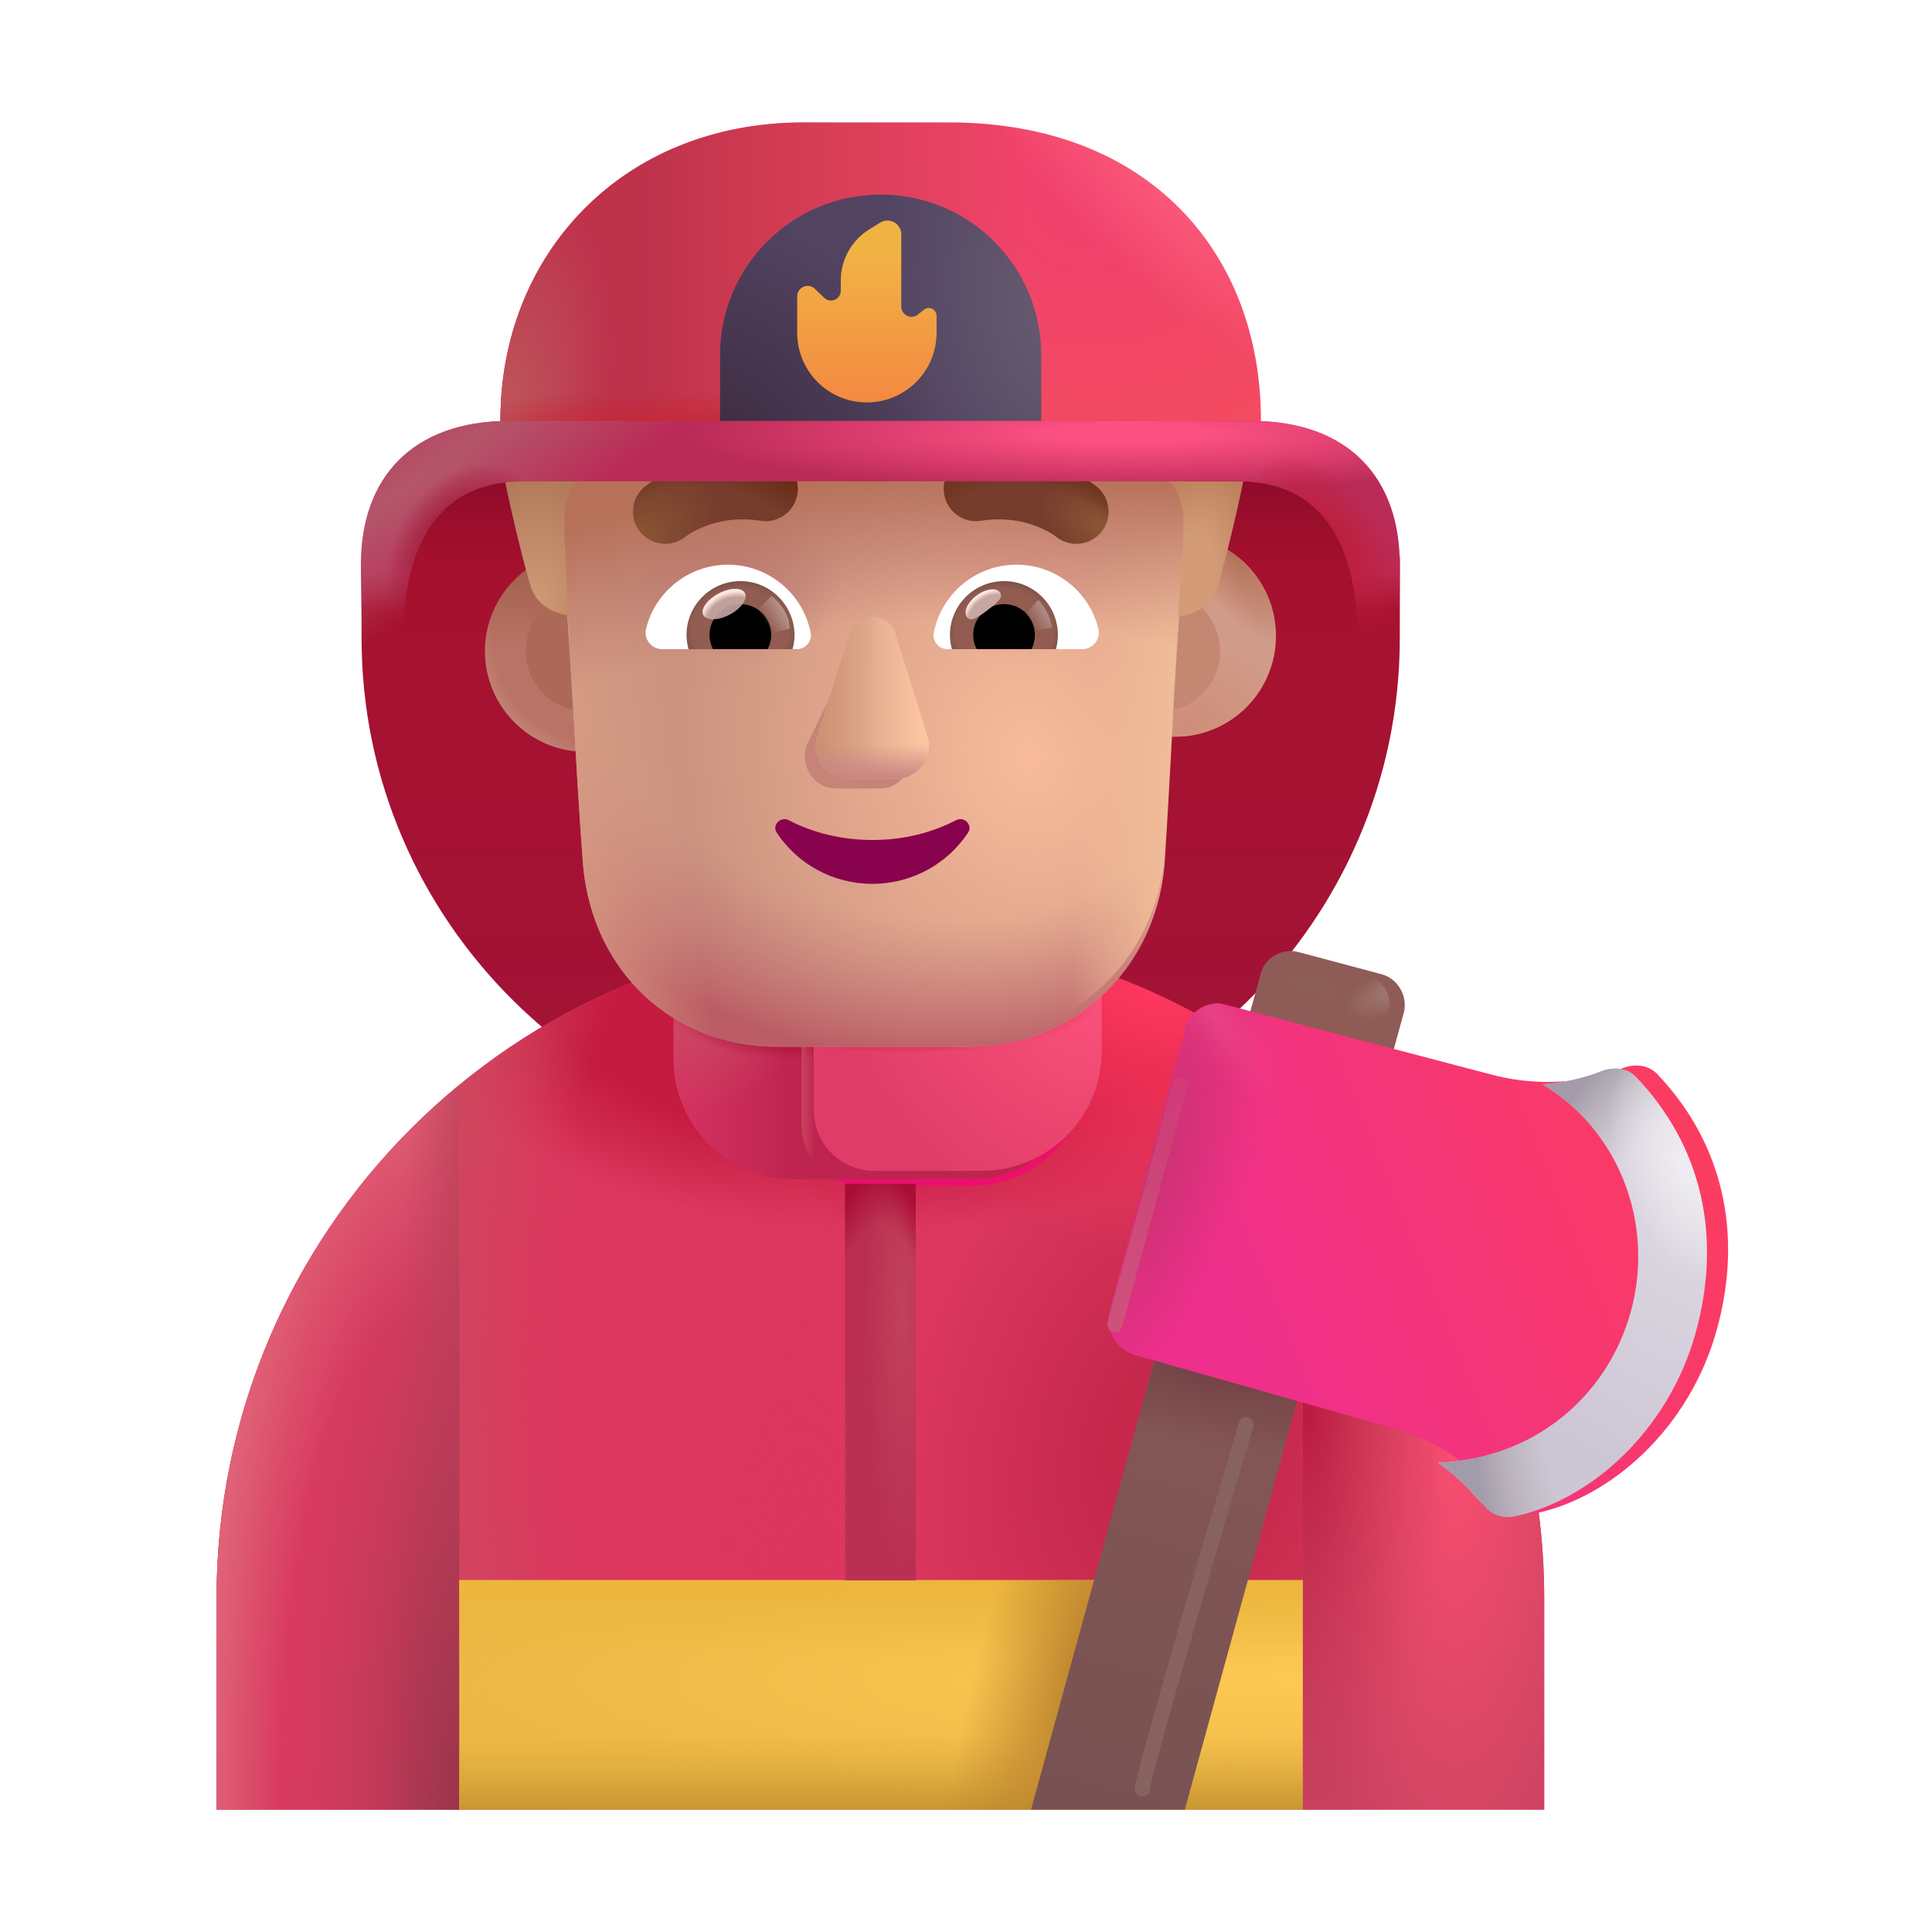 <svg width="32" height="32" viewBox="0 0 32 32" fill="none" xmlns="http://www.w3.org/2000/svg">
<g filter="url(#filter0_i_4002_2615)">
<path d="M22.174 7.972H7.152C6.757 8.292 6.373 9.309 5.989 9.629V10.972C5.989 15.662 9.843 19.472 14.587 19.472C19.331 19.472 23.185 15.662 23.185 10.972V9.629C22.831 9.209 22.497 8.422 22.174 7.972Z" fill="url(#paint0_linear_4002_2615)"/>
<path d="M22.174 7.972H7.152C6.757 8.292 6.373 9.309 5.989 9.629V10.972C5.989 15.662 9.843 19.472 14.587 19.472C19.331 19.472 23.185 15.662 23.185 10.972V9.629C22.831 9.209 22.497 8.422 22.174 7.972Z" fill="url(#paint1_linear_4002_2615)"/>
</g>
<path d="M14.587 15.472C8.517 15.472 3.587 20.392 3.587 26.472V29.972H25.577V26.472C25.577 20.392 20.657 15.472 14.587 15.472Z" fill="#DC375E"/>
<path d="M14.587 15.472C8.517 15.472 3.587 20.392 3.587 26.472V29.972H25.577V26.472C25.577 20.392 20.657 15.472 14.587 15.472Z" fill="url(#paint2_radial_4002_2615)"/>
<path d="M14.587 15.472C8.517 15.472 3.587 20.392 3.587 26.472V29.972H25.577V26.472C25.577 20.392 20.657 15.472 14.587 15.472Z" fill="url(#paint3_radial_4002_2615)"/>
<path d="M14.587 15.472C8.517 15.472 3.587 20.392 3.587 26.472V29.972H25.577V26.472C25.577 20.392 20.657 15.472 14.587 15.472Z" fill="url(#paint4_radial_4002_2615)"/>
<path d="M14.587 15.472C8.517 15.472 3.587 20.392 3.587 26.472V29.972H25.577V26.472C25.577 20.392 20.657 15.472 14.587 15.472Z" fill="url(#paint5_radial_4002_2615)"/>
<path d="M14.587 15.472C8.517 15.472 3.587 20.392 3.587 26.472V29.972H25.577V26.472C25.577 20.392 20.657 15.472 14.587 15.472Z" fill="url(#paint6_radial_4002_2615)"/>
<path d="M14.587 15.472C8.517 15.472 3.587 20.392 3.587 26.472V29.972H25.577V26.472C25.577 20.392 20.657 15.472 14.587 15.472Z" fill="url(#paint7_radial_4002_2615)"/>
<path d="M7.607 29.972V17.971C5.153 19.987 3.587 23.046 3.587 26.472V29.972H7.607Z" fill="url(#paint8_radial_4002_2615)"/>
<path d="M7.607 29.972V17.971C5.153 19.987 3.587 23.046 3.587 26.472V29.972H7.607Z" fill="url(#paint9_linear_4002_2615)"/>
<path d="M7.607 29.972V17.971C5.153 19.987 3.587 23.046 3.587 26.472V29.972H7.607Z" fill="url(#paint10_radial_4002_2615)"/>
<path d="M21.577 17.982V29.973H25.577V26.473C25.577 23.052 24.02 19.999 21.577 17.982Z" fill="url(#paint11_radial_4002_2615)"/>
<path d="M21.577 17.982V29.973H25.577V26.473C25.577 23.052 24.02 19.999 21.577 17.982Z" fill="url(#paint12_radial_4002_2615)"/>
<path d="M13.277 15.972V18.632C13.277 19.192 13.727 19.642 14.287 19.642H16.067C17.157 19.642 18.047 18.752 18.047 17.662V15.972H13.277Z" fill="url(#paint13_linear_4002_2615)"/>
<g filter="url(#filter1_i_4002_2615)">
<path fill-rule="evenodd" clip-rule="evenodd" d="M11.157 16.066V17.652C11.157 18.742 12.047 19.632 13.137 19.632H16.057C17.147 19.632 18.037 18.752 18.037 17.652V16.072C17.355 16.624 16.487 16.951 15.549 16.951H13.653C12.711 16.951 11.84 16.622 11.157 16.066Z" fill="url(#paint14_linear_4002_2615)"/>
<path fill-rule="evenodd" clip-rule="evenodd" d="M11.157 16.066V17.652C11.157 18.742 12.047 19.632 13.137 19.632H16.057C17.147 19.632 18.037 18.752 18.037 17.652V16.072C17.355 16.624 16.487 16.951 15.549 16.951H13.653C12.711 16.951 11.84 16.622 11.157 16.066Z" fill="url(#paint15_radial_4002_2615)"/>
<path fill-rule="evenodd" clip-rule="evenodd" d="M11.157 16.066V17.652C11.157 18.742 12.047 19.632 13.137 19.632H16.057C17.147 19.632 18.037 18.752 18.037 17.652V16.072C17.355 16.624 16.487 16.951 15.549 16.951H13.653C12.711 16.951 11.84 16.622 11.157 16.066Z" fill="url(#paint16_radial_4002_2615)"/>
<path fill-rule="evenodd" clip-rule="evenodd" d="M11.157 16.066V17.652C11.157 18.742 12.047 19.632 13.137 19.632H16.057C17.147 19.632 18.037 18.752 18.037 17.652V16.072C17.355 16.624 16.487 16.951 15.549 16.951H13.653C12.711 16.951 11.84 16.622 11.157 16.066Z" fill="url(#paint17_radial_4002_2615)"/>
</g>
<path d="M13.277 16.934V18.633C13.277 19.193 13.727 19.643 14.287 19.643H16.067C17.157 19.643 18.047 18.753 18.047 17.663V16.065C17.364 16.622 16.491 16.952 15.549 16.952H13.652C13.526 16.952 13.401 16.946 13.277 16.934Z" fill="url(#paint18_linear_4002_2615)"/>
<path d="M13.277 16.934V18.633C13.277 19.193 13.727 19.643 14.287 19.643H16.067C17.157 19.643 18.047 18.753 18.047 17.663V16.065C17.364 16.622 16.491 16.952 15.549 16.952H13.652C13.526 16.952 13.401 16.946 13.277 16.934Z" fill="url(#paint19_radial_4002_2615)"/>
<g filter="url(#filter2_i_4002_2615)">
<path d="M13.277 16.934V18.633C13.277 19.193 13.727 19.643 14.287 19.643H16.067C17.157 19.643 18.047 18.753 18.047 17.663V16.065C17.364 16.622 16.491 16.952 15.549 16.952H13.652C13.526 16.952 13.401 16.946 13.277 16.934Z" fill="url(#paint20_radial_4002_2615)"/>
<path d="M13.277 16.934V18.633C13.277 19.193 13.727 19.643 14.287 19.643H16.067C17.157 19.643 18.047 18.753 18.047 17.663V16.065C17.364 16.622 16.491 16.952 15.549 16.952H13.652C13.526 16.952 13.401 16.946 13.277 16.934Z" fill="url(#paint21_radial_4002_2615)"/>
</g>
<circle cx="9.702" cy="10.783" r="1.669" fill="url(#paint22_radial_4002_2615)"/>
<circle cx="9.702" cy="10.783" r="1.669" fill="url(#paint23_radial_4002_2615)"/>
<g filter="url(#filter3_f_4002_2615)">
<circle cx="9.702" cy="10.784" r="0.995" fill="#AC6958"/>
</g>
<g filter="url(#filter4_i_4002_2615)">
<circle cx="19.215" cy="10.783" r="1.669" fill="#D19B89"/>
<circle cx="19.215" cy="10.783" r="1.669" fill="url(#paint24_radial_4002_2615)"/>
<circle cx="19.215" cy="10.783" r="1.669" fill="url(#paint25_radial_4002_2615)"/>
</g>
<g filter="url(#filter5_f_4002_2615)">
<circle cx="19.214" cy="10.784" r="0.995" fill="#C48771"/>
</g>
<g filter="url(#filter6_i_4002_2615)">
<path d="M9.292 8.732C9.292 8.33 9.394 7.789 9.658 7.526C9.926 7.313 10.15 7.293 10.15 6.973V6.119C10.15 5.853 10.311 5.639 10.579 5.586C11.223 5.426 12.563 5.159 14.494 5.159C16.425 5.159 17.766 5.426 18.41 5.586C18.624 5.639 18.839 5.853 18.839 6.119V6.973C18.839 7.293 19.074 7.419 19.288 7.633C19.79 7.984 19.685 8.371 19.643 8.786C19.463 10.577 19.409 12.387 19.288 14.184C19.128 15.953 17.737 17.186 16.078 17.186H12.868C11.156 17.186 9.818 15.953 9.658 14.184C9.518 12.359 9.457 10.544 9.292 8.732Z" fill="url(#paint26_radial_4002_2615)"/>
<path d="M9.292 8.732C9.292 8.33 9.394 7.789 9.658 7.526C9.926 7.313 10.15 7.293 10.15 6.973V6.119C10.15 5.853 10.311 5.639 10.579 5.586C11.223 5.426 12.563 5.159 14.494 5.159C16.425 5.159 17.766 5.426 18.41 5.586C18.624 5.639 18.839 5.853 18.839 6.119V6.973C18.839 7.293 19.074 7.419 19.288 7.633C19.79 7.984 19.685 8.371 19.643 8.786C19.463 10.577 19.409 12.387 19.288 14.184C19.128 15.953 17.737 17.186 16.078 17.186H12.868C11.156 17.186 9.818 15.953 9.658 14.184C9.518 12.359 9.457 10.544 9.292 8.732Z" fill="url(#paint27_radial_4002_2615)"/>
<path d="M9.292 8.732C9.292 8.33 9.394 7.789 9.658 7.526C9.926 7.313 10.15 7.293 10.15 6.973V6.119C10.15 5.853 10.311 5.639 10.579 5.586C11.223 5.426 12.563 5.159 14.494 5.159C16.425 5.159 17.766 5.426 18.41 5.586C18.624 5.639 18.839 5.853 18.839 6.119V6.973C18.839 7.293 19.074 7.419 19.288 7.633C19.79 7.984 19.685 8.371 19.643 8.786C19.463 10.577 19.409 12.387 19.288 14.184C19.128 15.953 17.737 17.186 16.078 17.186H12.868C11.156 17.186 9.818 15.953 9.658 14.184C9.518 12.359 9.457 10.544 9.292 8.732Z" fill="url(#paint28_linear_4002_2615)"/>
<path d="M9.292 8.732C9.292 8.33 9.394 7.789 9.658 7.526C9.926 7.313 10.15 7.293 10.15 6.973V6.119C10.15 5.853 10.311 5.639 10.579 5.586C11.223 5.426 12.563 5.159 14.494 5.159C16.425 5.159 17.766 5.426 18.41 5.586C18.624 5.639 18.839 5.853 18.839 6.119V6.973C18.839 7.293 19.074 7.419 19.288 7.633C19.79 7.984 19.685 8.371 19.643 8.786C19.463 10.577 19.409 12.387 19.288 14.184C19.128 15.953 17.737 17.186 16.078 17.186H12.868C11.156 17.186 9.818 15.953 9.658 14.184C9.518 12.359 9.457 10.544 9.292 8.732Z" fill="url(#paint29_radial_4002_2615)"/>
<path d="M9.292 8.732C9.292 8.33 9.394 7.789 9.658 7.526C9.926 7.313 10.15 7.293 10.15 6.973V6.119C10.15 5.853 10.311 5.639 10.579 5.586C11.223 5.426 12.563 5.159 14.494 5.159C16.425 5.159 17.766 5.426 18.41 5.586C18.624 5.639 18.839 5.853 18.839 6.119V6.973C18.839 7.293 19.074 7.419 19.288 7.633C19.79 7.984 19.685 8.371 19.643 8.786C19.463 10.577 19.409 12.387 19.288 14.184C19.128 15.953 17.737 17.186 16.078 17.186H12.868C11.156 17.186 9.818 15.953 9.658 14.184C9.518 12.359 9.457 10.544 9.292 8.732Z" fill="url(#paint30_radial_4002_2615)"/>
</g>
<path d="M9.292 8.732C9.292 8.33 9.394 7.789 9.658 7.526C9.926 7.313 10.15 7.293 10.15 6.973V6.119C10.15 5.853 10.311 5.639 10.579 5.586C11.223 5.426 12.563 5.159 14.494 5.159C16.425 5.159 17.766 5.426 18.41 5.586C18.624 5.639 18.839 5.853 18.839 6.119V6.973C18.839 7.293 19.074 7.419 19.288 7.633C19.79 7.984 19.685 8.371 19.643 8.786C19.463 10.577 19.409 12.387 19.288 14.184C19.128 15.953 17.737 17.186 16.078 17.186H12.868C11.156 17.186 9.818 15.953 9.658 14.184C9.518 12.359 9.457 10.544 9.292 8.732Z" fill="url(#paint31_linear_4002_2615)"/>
<path d="M9.292 8.732C9.292 8.33 9.394 7.789 9.658 7.526C9.926 7.313 10.15 7.293 10.15 6.973V6.119C10.15 5.853 10.311 5.639 10.579 5.586C11.223 5.426 12.563 5.159 14.494 5.159C16.425 5.159 17.766 5.426 18.41 5.586C18.624 5.639 18.839 5.853 18.839 6.119V6.973C18.839 7.293 19.074 7.419 19.288 7.633C19.79 7.984 19.685 8.371 19.643 8.786C19.463 10.577 19.409 12.387 19.288 14.184C19.128 15.953 17.737 17.186 16.078 17.186H12.868C11.156 17.186 9.818 15.953 9.658 14.184C9.518 12.359 9.457 10.544 9.292 8.732Z" fill="url(#paint32_radial_4002_2615)"/>
<g filter="url(#filter7_f_4002_2615)">
<path d="M14.174 10.662L13.354 12.361C13.252 12.71 13.496 13.06 13.842 13.06H14.579C14.925 13.06 15.169 12.705 15.067 12.361L14.569 10.662C14.462 10.285 14.286 10.285 14.174 10.662Z" fill="#C68378"/>
</g>
<g filter="url(#filter8_f_4002_2615)">
<path d="M14.067 10.498L13.536 12.198C13.427 12.547 13.688 12.897 14.056 12.897H14.842C15.211 12.897 15.471 12.542 15.363 12.198L14.832 10.498C14.718 10.122 14.186 10.122 14.067 10.498Z" fill="#E4AC8F"/>
<path d="M14.067 10.498L13.536 12.198C13.427 12.547 13.688 12.897 14.056 12.897H14.842C15.211 12.897 15.471 12.542 15.363 12.198L14.832 10.498C14.718 10.122 14.186 10.122 14.067 10.498Z" fill="url(#paint33_linear_4002_2615)"/>
<path d="M14.067 10.498L13.536 12.198C13.427 12.547 13.688 12.897 14.056 12.897H14.842C15.211 12.897 15.471 12.542 15.363 12.198L14.832 10.498C14.718 10.122 14.186 10.122 14.067 10.498Z" fill="url(#paint34_linear_4002_2615)"/>
<path d="M14.067 10.498L13.536 12.198C13.427 12.547 13.688 12.897 14.056 12.897H14.842C15.211 12.897 15.471 12.542 15.363 12.198L14.832 10.498C14.718 10.122 14.186 10.122 14.067 10.498Z" fill="url(#paint35_linear_4002_2615)"/>
</g>
<g filter="url(#filter9_f_4002_2615)">
<path d="M14.449 13.913C13.942 13.913 13.465 13.794 13.064 13.585C12.927 13.515 12.78 13.669 12.867 13.794C13.201 14.301 13.785 14.639 14.449 14.639C15.114 14.639 15.697 14.301 16.032 13.794C16.119 13.665 15.971 13.515 15.834 13.585C15.434 13.794 14.962 13.913 14.449 13.913Z" stroke="url(#paint36_linear_4002_2615)" stroke-width="0.2"/>
</g>
<path d="M14.449 13.913C13.942 13.913 13.465 13.794 13.064 13.585C12.927 13.515 12.78 13.669 12.867 13.794C13.201 14.301 13.785 14.639 14.449 14.639C15.114 14.639 15.697 14.301 16.032 13.794C16.119 13.665 15.971 13.515 15.834 13.585C15.434 13.794 14.962 13.913 14.449 13.913Z" fill="#88024E"/>
<path d="M18.169 8.064L18.168 8.063L18.166 8.061L18.161 8.058L18.149 8.048C18.14 8.041 18.128 8.032 18.113 8.021C18.084 7.999 18.044 7.972 17.994 7.941C17.895 7.878 17.753 7.8 17.575 7.73C17.216 7.588 16.703 7.474 16.082 7.572C15.791 7.618 15.592 7.891 15.638 8.182C15.684 8.473 15.957 8.672 16.248 8.626C16.646 8.563 16.965 8.636 17.182 8.722C17.292 8.766 17.375 8.812 17.428 8.845C17.454 8.861 17.473 8.874 17.483 8.882C17.487 8.885 17.489 8.887 17.49 8.888C17.717 9.072 18.05 9.041 18.238 8.816C18.426 8.589 18.395 8.252 18.169 8.064Z" fill="url(#paint37_radial_4002_2615)"/>
<path d="M18.169 8.064L18.168 8.063L18.166 8.061L18.161 8.058L18.149 8.048C18.14 8.041 18.128 8.032 18.113 8.021C18.084 7.999 18.044 7.972 17.994 7.941C17.895 7.878 17.753 7.8 17.575 7.73C17.216 7.588 16.703 7.474 16.082 7.572C15.791 7.618 15.592 7.891 15.638 8.182C15.684 8.473 15.957 8.672 16.248 8.626C16.646 8.563 16.965 8.636 17.182 8.722C17.292 8.766 17.375 8.812 17.428 8.845C17.454 8.861 17.473 8.874 17.483 8.882C17.487 8.885 17.489 8.887 17.49 8.888C17.717 9.072 18.05 9.041 18.238 8.816C18.426 8.589 18.395 8.252 18.169 8.064Z" fill="url(#paint38_radial_4002_2615)"/>
<path d="M10.676 8.064L10.677 8.063L10.678 8.063L10.68 8.061L10.684 8.058L10.696 8.048C10.705 8.041 10.717 8.032 10.732 8.021C10.761 7.999 10.801 7.972 10.851 7.941C10.95 7.878 11.092 7.8 11.271 7.73C11.63 7.588 12.142 7.474 12.763 7.572C13.054 7.618 13.253 7.891 13.207 8.182C13.161 8.473 12.888 8.672 12.597 8.626C12.199 8.563 11.88 8.636 11.663 8.722C11.554 8.766 11.47 8.812 11.418 8.845C11.391 8.861 11.373 8.874 11.363 8.882C11.359 8.885 11.356 8.887 11.355 8.888C11.129 9.072 10.795 9.041 10.608 8.816C10.419 8.589 10.45 8.253 10.676 8.064Z" fill="url(#paint39_radial_4002_2615)"/>
<path d="M10.676 8.064L10.677 8.063L10.678 8.063L10.68 8.061L10.684 8.058L10.696 8.048C10.705 8.041 10.717 8.032 10.732 8.021C10.761 7.999 10.801 7.972 10.851 7.941C10.95 7.878 11.092 7.8 11.271 7.73C11.63 7.588 12.142 7.474 12.763 7.572C13.054 7.618 13.253 7.891 13.207 8.182C13.161 8.473 12.888 8.672 12.597 8.626C12.199 8.563 11.88 8.636 11.663 8.722C11.554 8.766 11.47 8.812 11.418 8.845C11.391 8.861 11.373 8.874 11.363 8.882C11.359 8.885 11.356 8.887 11.355 8.888C11.129 9.072 10.795 9.041 10.608 8.816C10.419 8.589 10.45 8.253 10.676 8.064Z" fill="url(#paint40_radial_4002_2615)"/>
<path d="M16.837 9.353C17.49 9.353 18.041 9.803 18.192 10.411C18.236 10.586 18.102 10.752 17.924 10.752H15.693C15.552 10.752 15.438 10.622 15.466 10.48C15.592 9.839 16.156 9.353 16.837 9.353Z" fill="white"/>
<path d="M16.63 9.625C17.125 9.625 17.522 10.026 17.522 10.517C17.522 10.598 17.51 10.679 17.49 10.752H15.766C15.746 10.675 15.734 10.598 15.734 10.517C15.734 10.026 16.135 9.625 16.63 9.625Z" fill="url(#paint41_radial_4002_2615)"/>
<path d="M16.119 10.517C16.119 10.233 16.346 10.006 16.63 10.006C16.914 10.006 17.141 10.233 17.141 10.517C17.141 10.602 17.121 10.683 17.084 10.752H16.18C16.139 10.683 16.119 10.602 16.119 10.517Z" fill="black"/>
<g filter="url(#filter10_f_4002_2615)">
<path d="M16.564 9.814C16.628 9.899 16.495 10.002 16.344 10.115C16.193 10.228 16.081 10.307 16.017 10.223C15.954 10.137 16.025 9.977 16.176 9.864C16.327 9.751 16.501 9.729 16.564 9.814Z" fill="#C7A7A3"/>
<path d="M16.564 9.814C16.628 9.899 16.495 10.002 16.344 10.115C16.193 10.228 16.081 10.307 16.017 10.223C15.954 10.137 16.025 9.977 16.176 9.864C16.327 9.751 16.501 9.729 16.564 9.814Z" fill="url(#paint42_radial_4002_2615)"/>
</g>
<g filter="url(#filter11_f_4002_2615)">
<path d="M17.425 10.399C17.392 10.169 17.257 9.995 17.194 9.937L16.934 10.222L17.051 10.45L17.425 10.399Z" fill="url(#paint43_linear_4002_2615)"/>
</g>
<path d="M12.056 9.353C11.404 9.353 10.852 9.803 10.702 10.411C10.657 10.586 10.791 10.752 10.97 10.752H13.2C13.342 10.752 13.456 10.622 13.427 10.48C13.302 9.839 12.734 9.353 12.056 9.353Z" fill="white"/>
<path d="M12.264 9.625C11.769 9.625 11.371 10.026 11.371 10.517C11.371 10.598 11.383 10.679 11.404 10.752H13.127C13.148 10.675 13.16 10.598 13.16 10.517C13.156 10.026 12.758 9.625 12.264 9.625Z" fill="url(#paint44_radial_4002_2615)"/>
<path d="M12.774 10.517C12.774 10.233 12.547 10.006 12.263 10.006C11.98 10.006 11.752 10.233 11.752 10.517C11.752 10.602 11.773 10.683 11.809 10.752H12.714C12.75 10.683 12.774 10.602 12.774 10.517Z" fill="black"/>
<g filter="url(#filter12_f_4002_2615)">
<path d="M13.079 10.412C13.079 10.124 12.844 9.931 12.781 9.873L12.492 10.152L12.67 10.513L13.079 10.412Z" fill="url(#paint45_linear_4002_2615)"/>
</g>
<g filter="url(#filter13_f_4002_2615)">
<ellipse cx="11.994" cy="10.006" rx="0.389" ry="0.197" transform="rotate(-27.914 11.994 10.006)" fill="#C7A7A3" fill-opacity="0.9"/>
<ellipse cx="11.994" cy="10.006" rx="0.389" ry="0.197" transform="rotate(-27.914 11.994 10.006)" fill="url(#paint46_radial_4002_2615)"/>
</g>
<path d="M20.885 7.333H8.289V6.955C8.289 4.221 10.299 2.028 13.309 2.028H15.72C19.049 2.028 20.885 4.221 20.885 6.955V7.333Z" fill="url(#paint47_radial_4002_2615)"/>
<path d="M20.885 7.333H8.289V6.955C8.289 4.221 10.299 2.028 13.309 2.028H15.72C19.049 2.028 20.885 4.221 20.885 6.955V7.333Z" fill="url(#paint48_linear_4002_2615)"/>
<path d="M20.885 7.333H8.289V6.955C8.289 4.221 10.299 2.028 13.309 2.028H15.72C19.049 2.028 20.885 4.221 20.885 6.955V7.333Z" fill="url(#paint49_radial_4002_2615)"/>
<path d="M20.885 7.333H8.289V6.955C8.289 4.221 10.299 2.028 13.309 2.028H15.72C19.049 2.028 20.885 4.221 20.885 6.955V7.333Z" fill="url(#paint50_radial_4002_2615)"/>
<path d="M20.885 7.333H8.289V6.955C8.289 4.221 10.299 2.028 13.309 2.028H15.72C19.049 2.028 20.885 4.221 20.885 6.955V7.333Z" fill="url(#paint51_radial_4002_2615)"/>
<path d="M21.577 26.173H7.607V29.973H21.577V26.173Z" fill="#ECB845"/>
<path d="M21.577 26.173H7.607V29.973H21.577V26.173Z" fill="url(#paint52_radial_4002_2615)"/>
<path d="M21.577 26.173H7.607V29.973H21.577V26.173Z" fill="url(#paint53_linear_4002_2615)"/>
<path d="M21.577 26.173H7.607V29.973H21.577V26.173Z" fill="url(#paint54_linear_4002_2615)"/>
<path d="M21.577 26.173H7.607V29.973H21.577V26.173Z" fill="url(#paint55_radial_4002_2615)"/>
<path d="M15.167 19.605H13.997V26.175H15.167V19.605Z" fill="url(#paint56_linear_4002_2615)"/>
<path d="M15.167 19.605H13.997V26.175H15.167V19.605Z" fill="url(#paint57_radial_4002_2615)"/>
<path d="M15.167 19.605H13.997V26.175H15.167V19.605Z" fill="url(#paint58_radial_4002_2615)"/>
<g filter="url(#filter14_ii_4002_2615)">
<path d="M17.247 6.973H11.927V5.683C11.927 4.213 13.117 3.023 14.587 3.023C16.057 3.023 17.247 4.213 17.247 5.683V6.973Z" fill="url(#paint59_radial_4002_2615)"/>
<path d="M17.247 6.973H11.927V5.683C11.927 4.213 13.117 3.023 14.587 3.023C16.057 3.023 17.247 4.213 17.247 5.683V6.973Z" fill="url(#paint60_radial_4002_2615)"/>
</g>
<g filter="url(#filter15_ii_4002_2615)">
<path d="M22.636 16.137L21.255 15.769C20.979 15.697 20.703 15.861 20.631 16.127L16.827 29.973H19.374L23.005 16.761C23.066 16.495 22.902 16.208 22.636 16.137Z" fill="url(#paint61_linear_4002_2615)"/>
<path d="M22.636 16.137L21.255 15.769C20.979 15.697 20.703 15.861 20.631 16.127L16.827 29.973H19.374L23.005 16.761C23.066 16.495 22.902 16.208 22.636 16.137Z" fill="url(#paint62_radial_4002_2615)"/>
</g>
<path d="M22.636 16.137L21.255 15.769C20.979 15.697 20.703 15.861 20.631 16.127L16.827 29.973H19.374L23.005 16.761C23.066 16.495 22.902 16.208 22.636 16.137Z" fill="url(#paint63_radial_4002_2615)"/>
<path d="M22.636 16.137L21.255 15.769C20.979 15.697 20.703 15.861 20.631 16.127L16.827 29.973H19.374L23.005 16.761C23.066 16.495 22.902 16.208 22.636 16.137Z" fill="url(#paint64_radial_4002_2615)"/>
<g filter="url(#filter16_ii_4002_2615)">
<path d="M20.012 16.732L24.428 17.892C25.109 18.077 25.835 18.064 26.499 17.839L26.647 17.784C26.826 17.722 27.048 17.731 27.201 17.892C28.273 19.017 28.632 20.513 28.185 22.127C27.738 23.742 26.453 24.892 25.205 25.161C25.121 25.181 24.857 25.207 24.7 25.003L24.558 24.863C24.101 24.322 23.484 23.938 22.813 23.752L18.57 22.55C18.319 22.485 18.015 22.202 18.139 21.771L19.391 17.096C19.435 16.876 19.761 16.666 20.012 16.732Z" fill="url(#paint65_linear_4002_2615)"/>
<path d="M20.012 16.732L24.428 17.892C25.109 18.077 25.835 18.064 26.499 17.839L26.647 17.784C26.826 17.722 27.048 17.731 27.201 17.892C28.273 19.017 28.632 20.513 28.185 22.127C27.738 23.742 26.453 24.892 25.205 25.161C25.121 25.181 24.857 25.207 24.7 25.003L24.558 24.863C24.101 24.322 23.484 23.938 22.813 23.752L18.57 22.55C18.319 22.485 18.015 22.202 18.139 21.771L19.391 17.096C19.435 16.876 19.761 16.666 20.012 16.732Z" fill="url(#paint66_radial_4002_2615)"/>
<path d="M20.012 16.732L24.428 17.892C25.109 18.077 25.835 18.064 26.499 17.839L26.647 17.784C26.826 17.722 27.048 17.731 27.201 17.892C28.273 19.017 28.632 20.513 28.185 22.127C27.738 23.742 26.453 24.892 25.205 25.161C25.121 25.181 24.857 25.207 24.7 25.003L24.558 24.863C24.101 24.322 23.484 23.938 22.813 23.752L18.57 22.55C18.319 22.485 18.015 22.202 18.139 21.771L19.391 17.096C19.435 16.876 19.761 16.666 20.012 16.732Z" fill="url(#paint67_radial_4002_2615)"/>
</g>
<g filter="url(#filter17_i_4002_2615)">
<path d="M25.649 18.01C25.938 17.989 26.224 17.932 26.499 17.839L26.647 17.784C26.826 17.722 27.048 17.73 27.201 17.892C28.273 19.017 28.632 20.513 28.185 22.127C27.738 23.742 26.453 24.891 25.205 25.161C25.121 25.181 24.857 25.206 24.7 25.003L24.558 24.863C24.369 24.639 24.152 24.442 23.916 24.275C25.483 24.223 26.733 23.191 27.119 21.746C27.51 20.277 26.883 18.743 25.647 18.01L25.649 18.01Z" fill="url(#paint68_radial_4002_2615)"/>
<path d="M25.649 18.01C25.938 17.989 26.224 17.932 26.499 17.839L26.647 17.784C26.826 17.722 27.048 17.73 27.201 17.892C28.273 19.017 28.632 20.513 28.185 22.127C27.738 23.742 26.453 24.891 25.205 25.161C25.121 25.181 24.857 25.206 24.7 25.003L24.558 24.863C24.369 24.639 24.152 24.442 23.916 24.275C25.483 24.223 26.733 23.191 27.119 21.746C27.51 20.277 26.883 18.743 25.647 18.01L25.649 18.01Z" fill="url(#paint69_radial_4002_2615)"/>
<path d="M25.649 18.01C25.938 17.989 26.224 17.932 26.499 17.839L26.647 17.784C26.826 17.722 27.048 17.73 27.201 17.892C28.273 19.017 28.632 20.513 28.185 22.127C27.738 23.742 26.453 24.891 25.205 25.161C25.121 25.181 24.857 25.206 24.7 25.003L24.558 24.863C24.369 24.639 24.152 24.442 23.916 24.275C25.483 24.223 26.733 23.191 27.119 21.746C27.51 20.277 26.883 18.743 25.647 18.01L25.649 18.01Z" fill="url(#paint70_radial_4002_2615)"/>
</g>
<g filter="url(#filter18_dii_4002_2615)">
<path d="M13.304 4.909C13.304 4.756 13.487 4.678 13.597 4.784L13.752 4.933C13.782 4.962 13.822 4.978 13.864 4.978C13.954 4.978 14.026 4.906 14.026 4.816V4.646C14.026 4.301 14.205 3.981 14.498 3.799L14.677 3.688C14.83 3.593 15.028 3.703 15.028 3.883V5.077C15.028 5.171 15.104 5.248 15.198 5.248C15.238 5.248 15.276 5.234 15.306 5.209L15.402 5.131C15.486 5.062 15.613 5.122 15.613 5.231V5.564H15.611C15.584 6.177 15.078 6.666 14.458 6.666C13.821 6.666 13.304 6.149 13.304 5.512V4.909Z" fill="url(#paint71_linear_4002_2615)"/>
</g>
<g filter="url(#filter19_f_4002_2615)">
<path d="M19.546 17.972L18.466 21.94" stroke="url(#paint72_linear_4002_2615)" stroke-width="0.25" stroke-linecap="round"/>
</g>
<g filter="url(#filter20_f_4002_2615)">
<path d="M18.921 29.629C18.921 29.429 20.067 25.524 20.64 23.597" stroke="#87625E" stroke-width="0.25" stroke-linecap="round"/>
</g>
<path d="M9.593 7.946H8.685C8.579 7.946 8.471 7.952 8.364 7.966C8.462 8.463 8.686 9.385 8.792 9.719C8.904 10.076 9.267 10.18 9.413 10.188C9.397 9.868 9.348 9.088 9.348 8.632C9.348 8.276 9.478 8.058 9.593 7.946Z" fill="url(#paint73_radial_4002_2615)"/>
<path d="M19.358 7.972H20.506C20.534 7.972 20.562 7.973 20.591 7.974C20.495 8.466 20.266 9.407 20.159 9.746C20.047 10.102 19.661 10.203 19.515 10.211C19.531 9.89 19.603 9.126 19.603 8.658C19.603 8.302 19.472 8.084 19.358 7.972Z" fill="url(#paint74_radial_4002_2615)"/>
<path d="M8.659 7.972H20.505C21.454 7.972 22.494 8.457 22.494 10.652H23.185V9.347C23.185 7.918 22.338 6.972 20.729 6.972H8.435C6.826 6.972 5.979 7.918 5.979 9.347V10.652H6.67C6.67 8.457 7.71 7.972 8.659 7.972Z" fill="url(#paint75_linear_4002_2615)"/>
<path d="M8.659 7.972H20.505C21.454 7.972 22.494 8.457 22.494 10.652H23.185V9.347C23.185 7.918 22.338 6.972 20.729 6.972H8.435C6.826 6.972 5.979 7.918 5.979 9.347V10.652H6.67C6.67 8.457 7.71 7.972 8.659 7.972Z" fill="url(#paint76_radial_4002_2615)"/>
<path d="M8.659 7.972H20.505C21.454 7.972 22.494 8.457 22.494 10.652H23.185V9.347C23.185 7.918 22.338 6.972 20.729 6.972H8.435C6.826 6.972 5.979 7.918 5.979 9.347V10.652H6.67C6.67 8.457 7.71 7.972 8.659 7.972Z" fill="url(#paint77_radial_4002_2615)"/>
<path d="M8.659 7.972H20.505C21.454 7.972 22.494 8.457 22.494 10.652H23.185V9.347C23.185 7.918 22.338 6.972 20.729 6.972H8.435C6.826 6.972 5.979 7.918 5.979 9.347V10.652H6.67C6.67 8.457 7.71 7.972 8.659 7.972Z" fill="url(#paint78_radial_4002_2615)"/>
<path d="M8.659 7.972H20.505C21.454 7.972 22.494 8.457 22.494 10.652H23.185V9.347C23.185 7.918 22.338 6.972 20.729 6.972H8.435C6.826 6.972 5.979 7.918 5.979 9.347V10.652H6.67C6.67 8.457 7.71 7.972 8.659 7.972Z" fill="url(#paint79_radial_4002_2615)"/>
<defs>
<filter id="filter0_i_4002_2615" x="5.989" y="7.572" width="17.197" height="11.9" filterUnits="userSpaceOnUse" color-interpolation-filters="sRGB">
<feFlood flood-opacity="0" result="BackgroundImageFix"/>
<feBlend mode="normal" in="SourceGraphic" in2="BackgroundImageFix" result="shape"/>
<feColorMatrix in="SourceAlpha" type="matrix" values="0 0 0 0 0 0 0 0 0 0 0 0 0 0 0 0 0 0 127 0" result="hardAlpha"/>
<feOffset dy="-0.4"/>
<feGaussianBlur stdDeviation="0.2"/>
<feComposite in2="hardAlpha" operator="arithmetic" k2="-1" k3="1"/>
<feColorMatrix type="matrix" values="0 0 0 0 0.596 0 0 0 0 0.137 0 0 0 0 0.235 0 0 0 1 0"/>
<feBlend mode="normal" in2="shape" result="effect1_innerShadow_4002_2615"/>
</filter>
<filter id="filter1_i_4002_2615" x="11.157" y="15.966" width="6.88" height="3.666" filterUnits="userSpaceOnUse" color-interpolation-filters="sRGB">
<feFlood flood-opacity="0" result="BackgroundImageFix"/>
<feBlend mode="normal" in="SourceGraphic" in2="BackgroundImageFix" result="shape"/>
<feColorMatrix in="SourceAlpha" type="matrix" values="0 0 0 0 0 0 0 0 0 0 0 0 0 0 0 0 0 0 127 0" result="hardAlpha"/>
<feOffset dy="-0.1"/>
<feGaussianBlur stdDeviation="0.2"/>
<feComposite in2="hardAlpha" operator="arithmetic" k2="-1" k3="1"/>
<feColorMatrix type="matrix" values="0 0 0 0 0.741 0 0 0 0 0.047 0 0 0 0 0.255 0 0 0 1 0"/>
<feBlend mode="normal" in2="shape" result="effect1_innerShadow_4002_2615"/>
</filter>
<filter id="filter2_i_4002_2615" x="13.277" y="15.815" width="4.97" height="3.828" filterUnits="userSpaceOnUse" color-interpolation-filters="sRGB">
<feFlood flood-opacity="0" result="BackgroundImageFix"/>
<feBlend mode="normal" in="SourceGraphic" in2="BackgroundImageFix" result="shape"/>
<feColorMatrix in="SourceAlpha" type="matrix" values="0 0 0 0 0 0 0 0 0 0 0 0 0 0 0 0 0 0 127 0" result="hardAlpha"/>
<feOffset dx="0.2" dy="-0.25"/>
<feGaussianBlur stdDeviation="0.375"/>
<feComposite in2="hardAlpha" operator="arithmetic" k2="-1" k3="1"/>
<feColorMatrix type="matrix" values="0 0 0 0 0.733 0 0 0 0 0.125 0 0 0 0 0.31 0 0 0 1 0"/>
<feBlend mode="normal" in2="shape" result="effect1_innerShadow_4002_2615"/>
</filter>
<filter id="filter3_f_4002_2615" x="8.457" y="9.539" width="2.49" height="2.49" filterUnits="userSpaceOnUse" color-interpolation-filters="sRGB">
<feFlood flood-opacity="0" result="BackgroundImageFix"/>
<feBlend mode="normal" in="SourceGraphic" in2="BackgroundImageFix" result="shape"/>
<feGaussianBlur stdDeviation="0.125" result="effect1_foregroundBlur_4002_2615"/>
</filter>
<filter id="filter4_i_4002_2615" x="17.545" y="8.864" width="3.589" height="3.589" filterUnits="userSpaceOnUse" color-interpolation-filters="sRGB">
<feFlood flood-opacity="0" result="BackgroundImageFix"/>
<feBlend mode="normal" in="SourceGraphic" in2="BackgroundImageFix" result="shape"/>
<feColorMatrix in="SourceAlpha" type="matrix" values="0 0 0 0 0 0 0 0 0 0 0 0 0 0 0 0 0 0 127 0" result="hardAlpha"/>
<feOffset dx="0.25" dy="-0.25"/>
<feGaussianBlur stdDeviation="0.25"/>
<feComposite in2="hardAlpha" operator="arithmetic" k2="-1" k3="1"/>
<feColorMatrix type="matrix" values="0 0 0 0 0.769 0 0 0 0 0.529 0 0 0 0 0.506 0 0 0 1 0"/>
<feBlend mode="normal" in2="shape" result="effect1_innerShadow_4002_2615"/>
</filter>
<filter id="filter5_f_4002_2615" x="17.97" y="9.539" width="2.49" height="2.49" filterUnits="userSpaceOnUse" color-interpolation-filters="sRGB">
<feFlood flood-opacity="0" result="BackgroundImageFix"/>
<feBlend mode="normal" in="SourceGraphic" in2="BackgroundImageFix" result="shape"/>
<feGaussianBlur stdDeviation="0.125" result="effect1_foregroundBlur_4002_2615"/>
</filter>
<filter id="filter6_i_4002_2615" x="9.292" y="5.159" width="10.39" height="12.177" filterUnits="userSpaceOnUse" color-interpolation-filters="sRGB">
<feFlood flood-opacity="0" result="BackgroundImageFix"/>
<feBlend mode="normal" in="SourceGraphic" in2="BackgroundImageFix" result="shape"/>
<feColorMatrix in="SourceAlpha" type="matrix" values="0 0 0 0 0 0 0 0 0 0 0 0 0 0 0 0 0 0 127 0" result="hardAlpha"/>
<feOffset dy="0.15"/>
<feGaussianBlur stdDeviation="0.15"/>
<feComposite in2="hardAlpha" operator="arithmetic" k2="-1" k3="1"/>
<feColorMatrix type="matrix" values="0 0 0 0 0.753 0 0 0 0 0.502 0 0 0 0 0.349 0 0 0 1 0"/>
<feBlend mode="normal" in2="shape" result="effect1_innerShadow_4002_2615"/>
</filter>
<filter id="filter7_f_4002_2615" x="12.581" y="9.629" width="3.26" height="4.181" filterUnits="userSpaceOnUse" color-interpolation-filters="sRGB">
<feFlood flood-opacity="0" result="BackgroundImageFix"/>
<feBlend mode="normal" in="SourceGraphic" in2="BackgroundImageFix" result="shape"/>
<feGaussianBlur stdDeviation="0.375" result="effect1_foregroundBlur_4002_2615"/>
</filter>
<filter id="filter8_f_4002_2615" x="13.261" y="9.966" width="2.377" height="3.181" filterUnits="userSpaceOnUse" color-interpolation-filters="sRGB">
<feFlood flood-opacity="0" result="BackgroundImageFix"/>
<feBlend mode="normal" in="SourceGraphic" in2="BackgroundImageFix" result="shape"/>
<feGaussianBlur stdDeviation="0.125" result="effect1_foregroundBlur_4002_2615"/>
</filter>
<filter id="filter9_f_4002_2615" x="12.641" y="13.367" width="3.617" height="1.472" filterUnits="userSpaceOnUse" color-interpolation-filters="sRGB">
<feFlood flood-opacity="0" result="BackgroundImageFix"/>
<feBlend mode="normal" in="SourceGraphic" in2="BackgroundImageFix" result="shape"/>
<feGaussianBlur stdDeviation="0.05" result="effect1_foregroundBlur_4002_2615"/>
</filter>
<filter id="filter10_f_4002_2615" x="15.894" y="9.662" width="0.787" height="0.696" filterUnits="userSpaceOnUse" color-interpolation-filters="sRGB">
<feFlood flood-opacity="0" result="BackgroundImageFix"/>
<feBlend mode="normal" in="SourceGraphic" in2="BackgroundImageFix" result="shape"/>
<feGaussianBlur stdDeviation="0.05" result="effect1_foregroundBlur_4002_2615"/>
</filter>
<filter id="filter11_f_4002_2615" x="16.734" y="9.737" width="0.891" height="0.913" filterUnits="userSpaceOnUse" color-interpolation-filters="sRGB">
<feFlood flood-opacity="0" result="BackgroundImageFix"/>
<feBlend mode="normal" in="SourceGraphic" in2="BackgroundImageFix" result="shape"/>
<feGaussianBlur stdDeviation="0.1" result="effect1_foregroundBlur_4002_2615"/>
</filter>
<filter id="filter12_f_4002_2615" x="12.292" y="9.673" width="0.986" height="1.04" filterUnits="userSpaceOnUse" color-interpolation-filters="sRGB">
<feFlood flood-opacity="0" result="BackgroundImageFix"/>
<feBlend mode="normal" in="SourceGraphic" in2="BackgroundImageFix" result="shape"/>
<feGaussianBlur stdDeviation="0.1" result="effect1_foregroundBlur_4002_2615"/>
</filter>
<filter id="filter13_f_4002_2615" x="11.538" y="9.654" width="0.913" height="0.704" filterUnits="userSpaceOnUse" color-interpolation-filters="sRGB">
<feFlood flood-opacity="0" result="BackgroundImageFix"/>
<feBlend mode="normal" in="SourceGraphic" in2="BackgroundImageFix" result="shape"/>
<feGaussianBlur stdDeviation="0.05" result="effect1_foregroundBlur_4002_2615"/>
</filter>
<filter id="filter14_ii_4002_2615" x="11.827" y="3.023" width="5.52" height="4.05" filterUnits="userSpaceOnUse" color-interpolation-filters="sRGB">
<feFlood flood-opacity="0" result="BackgroundImageFix"/>
<feBlend mode="normal" in="SourceGraphic" in2="BackgroundImageFix" result="shape"/>
<feColorMatrix in="SourceAlpha" type="matrix" values="0 0 0 0 0 0 0 0 0 0 0 0 0 0 0 0 0 0 127 0" result="hardAlpha"/>
<feOffset dx="-0.1" dy="0.1"/>
<feGaussianBlur stdDeviation="0.125"/>
<feComposite in2="hardAlpha" operator="arithmetic" k2="-1" k3="1"/>
<feColorMatrix type="matrix" values="0 0 0 0 0.455 0 0 0 0 0.416 0 0 0 0 0.49 0 0 0 1 0"/>
<feBlend mode="normal" in2="shape" result="effect1_innerShadow_4002_2615"/>
<feColorMatrix in="SourceAlpha" type="matrix" values="0 0 0 0 0 0 0 0 0 0 0 0 0 0 0 0 0 0 127 0" result="hardAlpha"/>
<feOffset dx="0.1" dy="0.1"/>
<feGaussianBlur stdDeviation="0.125"/>
<feComposite in2="hardAlpha" operator="arithmetic" k2="-1" k3="1"/>
<feColorMatrix type="matrix" values="0 0 0 0 0.247 0 0 0 0 0.2 0 0 0 0 0.263 0 0 0 1 0"/>
<feBlend mode="normal" in2="effect1_innerShadow_4002_2615" result="effect2_innerShadow_4002_2615"/>
</filter>
<filter id="filter15_ii_4002_2615" x="16.577" y="15.752" width="6.94" height="14.221" filterUnits="userSpaceOnUse" color-interpolation-filters="sRGB">
<feFlood flood-opacity="0" result="BackgroundImageFix"/>
<feBlend mode="normal" in="SourceGraphic" in2="BackgroundImageFix" result="shape"/>
<feColorMatrix in="SourceAlpha" type="matrix" values="0 0 0 0 0 0 0 0 0 0 0 0 0 0 0 0 0 0 127 0" result="hardAlpha"/>
<feOffset dx="0.5"/>
<feGaussianBlur stdDeviation="0.25"/>
<feComposite in2="hardAlpha" operator="arithmetic" k2="-1" k3="1"/>
<feColorMatrix type="matrix" values="0 0 0 0 0.431 0 0 0 0 0.271 0 0 0 0 0.239 0 0 0 1 0"/>
<feBlend mode="normal" in2="shape" result="effect1_innerShadow_4002_2615"/>
<feColorMatrix in="SourceAlpha" type="matrix" values="0 0 0 0 0 0 0 0 0 0 0 0 0 0 0 0 0 0 127 0" result="hardAlpha"/>
<feOffset dx="-0.25"/>
<feGaussianBlur stdDeviation="0.25"/>
<feComposite in2="hardAlpha" operator="arithmetic" k2="-1" k3="1"/>
<feColorMatrix type="matrix" values="0 0 0 0 0.447 0 0 0 0 0.267 0 0 0 0 0.247 0 0 0 1 0"/>
<feBlend mode="normal" in2="effect1_innerShadow_4002_2615" result="effect2_innerShadow_4002_2615"/>
</filter>
<filter id="filter16_ii_4002_2615" x="17.86" y="16.47" width="11.012" height="8.855" filterUnits="userSpaceOnUse" color-interpolation-filters="sRGB">
<feFlood flood-opacity="0" result="BackgroundImageFix"/>
<feBlend mode="normal" in="SourceGraphic" in2="BackgroundImageFix" result="shape"/>
<feColorMatrix in="SourceAlpha" type="matrix" values="0 0 0 0 0 0 0 0 0 0 0 0 0 0 0 0 0 0 127 0" result="hardAlpha"/>
<feOffset dx="0.5" dy="-0.25"/>
<feGaussianBlur stdDeviation="0.5"/>
<feComposite in2="hardAlpha" operator="arithmetic" k2="-1" k3="1"/>
<feColorMatrix type="matrix" values="0 0 0 0 0.729 0 0 0 0 0.098 0 0 0 0 0.376 0 0 0 1 0"/>
<feBlend mode="normal" in2="shape" result="effect1_innerShadow_4002_2615"/>
<feColorMatrix in="SourceAlpha" type="matrix" values="0 0 0 0 0 0 0 0 0 0 0 0 0 0 0 0 0 0 127 0" result="hardAlpha"/>
<feOffset dx="-0.25" dy="0.15"/>
<feGaussianBlur stdDeviation="0.15"/>
<feComposite in2="hardAlpha" operator="arithmetic" k2="-1" k3="1"/>
<feColorMatrix type="matrix" values="0 0 0 0 0.965 0 0 0 0 0.271 0 0 0 0 0.467 0 0 0 1 0"/>
<feBlend mode="normal" in2="effect1_innerShadow_4002_2615" result="effect2_innerShadow_4002_2615"/>
</filter>
<filter id="filter17_i_4002_2615" x="23.816" y="17.698" width="4.557" height="7.476" filterUnits="userSpaceOnUse" color-interpolation-filters="sRGB">
<feFlood flood-opacity="0" result="BackgroundImageFix"/>
<feBlend mode="normal" in="SourceGraphic" in2="BackgroundImageFix" result="shape"/>
<feColorMatrix in="SourceAlpha" type="matrix" values="0 0 0 0 0 0 0 0 0 0 0 0 0 0 0 0 0 0 127 0" result="hardAlpha"/>
<feOffset dx="-0.1" dy="-0.05"/>
<feGaussianBlur stdDeviation="0.1"/>
<feComposite in2="hardAlpha" operator="arithmetic" k2="-1" k3="1"/>
<feColorMatrix type="matrix" values="0 0 0 0 0.769 0 0 0 0 0.761 0 0 0 0 0.776 0 0 0 1 0"/>
<feBlend mode="normal" in2="shape" result="effect1_innerShadow_4002_2615"/>
</filter>
<filter id="filter18_dii_4002_2615" x="13.154" y="3.603" width="2.509" height="3.213" filterUnits="userSpaceOnUse" color-interpolation-filters="sRGB">
<feFlood flood-opacity="0" result="BackgroundImageFix"/>
<feColorMatrix in="SourceAlpha" type="matrix" values="0 0 0 0 0 0 0 0 0 0 0 0 0 0 0 0 0 0 127 0" result="hardAlpha"/>
<feOffset dx="-0.05" dy="0.05"/>
<feGaussianBlur stdDeviation="0.05"/>
<feComposite in2="hardAlpha" operator="out"/>
<feColorMatrix type="matrix" values="0 0 0 0 0.224 0 0 0 0 0.141 0 0 0 0 0.216 0 0 0 1 0"/>
<feBlend mode="normal" in2="BackgroundImageFix" result="effect1_dropShadow_4002_2615"/>
<feBlend mode="normal" in="SourceGraphic" in2="effect1_dropShadow_4002_2615" result="shape"/>
<feColorMatrix in="SourceAlpha" type="matrix" values="0 0 0 0 0 0 0 0 0 0 0 0 0 0 0 0 0 0 127 0" result="hardAlpha"/>
<feOffset dx="-0.05"/>
<feGaussianBlur stdDeviation="0.05"/>
<feComposite in2="hardAlpha" operator="arithmetic" k2="-1" k3="1"/>
<feColorMatrix type="matrix" values="0 0 0 0 1 0 0 0 0 0.769 0 0 0 0 0.341 0 0 0 1 0"/>
<feBlend mode="normal" in2="shape" result="effect2_innerShadow_4002_2615"/>
<feColorMatrix in="SourceAlpha" type="matrix" values="0 0 0 0 0 0 0 0 0 0 0 0 0 0 0 0 0 0 127 0" result="hardAlpha"/>
<feOffset dy="-0.05"/>
<feGaussianBlur stdDeviation="0.05"/>
<feComposite in2="hardAlpha" operator="arithmetic" k2="-1" k3="1"/>
<feColorMatrix type="matrix" values="0 0 0 0 0.859 0 0 0 0 0.337 0 0 0 0 0.11 0 0 0 1 0"/>
<feBlend mode="normal" in2="effect2_innerShadow_4002_2615" result="effect3_innerShadow_4002_2615"/>
</filter>
<filter id="filter19_f_4002_2615" x="18.091" y="17.597" width="1.83" height="4.718" filterUnits="userSpaceOnUse" color-interpolation-filters="sRGB">
<feFlood flood-opacity="0" result="BackgroundImageFix"/>
<feBlend mode="normal" in="SourceGraphic" in2="BackgroundImageFix" result="shape"/>
<feGaussianBlur stdDeviation="0.125" result="effect1_foregroundBlur_4002_2615"/>
</filter>
<filter id="filter20_f_4002_2615" x="18.396" y="23.072" width="2.769" height="7.081" filterUnits="userSpaceOnUse" color-interpolation-filters="sRGB">
<feFlood flood-opacity="0" result="BackgroundImageFix"/>
<feBlend mode="normal" in="SourceGraphic" in2="BackgroundImageFix" result="shape"/>
<feGaussianBlur stdDeviation="0.2" result="effect1_foregroundBlur_4002_2615"/>
</filter>
<linearGradient id="paint0_linear_4002_2615" x1="14.587" y1="7.972" x2="14.587" y2="19.472" gradientUnits="userSpaceOnUse">
<stop stop-color="#A9112C"/>
<stop offset="1" stop-color="#A11339"/>
</linearGradient>
<linearGradient id="paint1_linear_4002_2615" x1="14.587" y1="7.249" x2="14.587" y2="10.843" gradientUnits="userSpaceOnUse">
<stop stop-color="#710425"/>
<stop offset="1" stop-color="#A81330" stop-opacity="0"/>
</linearGradient>
<radialGradient id="paint2_radial_4002_2615" cx="0" cy="0" r="1" gradientUnits="userSpaceOnUse" gradientTransform="translate(14.582 15.942) rotate(90) scale(4.436 8.287)">
<stop offset="0.687" stop-color="#C51B40"/>
<stop offset="1" stop-color="#C51B40" stop-opacity="0"/>
</radialGradient>
<radialGradient id="paint3_radial_4002_2615" cx="0" cy="0" r="1" gradientUnits="userSpaceOnUse" gradientTransform="translate(13.302 26.254) rotate(180) scale(3.156 8.375)">
<stop stop-color="#DD365E"/>
<stop offset="1" stop-color="#DD365E" stop-opacity="0"/>
</radialGradient>
<radialGradient id="paint4_radial_4002_2615" cx="0" cy="0" r="1" gradientUnits="userSpaceOnUse" gradientTransform="translate(21.646 26.129) rotate(-180) scale(1.625 5.469)">
<stop stop-color="#D23B59"/>
<stop offset="1" stop-color="#D23B59" stop-opacity="0"/>
</radialGradient>
<radialGradient id="paint5_radial_4002_2615" cx="0" cy="0" r="1" gradientUnits="userSpaceOnUse" gradientTransform="translate(19.552 23.941) rotate(-164.539) scale(4.572 6.483)">
<stop offset="0.273" stop-color="#C6284C"/>
<stop offset="1" stop-color="#C6284C" stop-opacity="0"/>
</radialGradient>
<radialGradient id="paint6_radial_4002_2615" cx="0" cy="0" r="1" gradientUnits="userSpaceOnUse" gradientTransform="translate(18.302 22.722) rotate(-180) scale(11.062 16.667)">
<stop offset="0.825" stop-color="#D0465E" stop-opacity="0"/>
<stop offset="1" stop-color="#D0465E"/>
</radialGradient>
<radialGradient id="paint7_radial_4002_2615" cx="0" cy="0" r="1" gradientUnits="userSpaceOnUse" gradientTransform="translate(19.021 16.26) rotate(110.508) scale(4.443 7.981)">
<stop stop-color="#FF385E"/>
<stop offset="1" stop-color="#FF385E" stop-opacity="0"/>
</radialGradient>
<radialGradient id="paint8_radial_4002_2615" cx="0" cy="0" r="1" gradientUnits="userSpaceOnUse" gradientTransform="translate(6.864 29.754) rotate(-90) scale(11.783 3.376)">
<stop offset="0.658" stop-color="#D93B60"/>
<stop offset="1" stop-color="#DF6277"/>
</radialGradient>
<linearGradient id="paint9_linear_4002_2615" x1="7.607" y1="26.66" x2="6.489" y2="26.629" gradientUnits="userSpaceOnUse">
<stop stop-color="#BF415A"/>
<stop offset="1" stop-color="#BF415A" stop-opacity="0"/>
</linearGradient>
<radialGradient id="paint10_radial_4002_2615" cx="0" cy="0" r="1" gradientUnits="userSpaceOnUse" gradientTransform="translate(7.607 29.972) rotate(-90) scale(11.844 2.894)">
<stop stop-color="#99344A"/>
<stop offset="1" stop-color="#C03959" stop-opacity="0"/>
</radialGradient>
<radialGradient id="paint11_radial_4002_2615" cx="0" cy="0" r="1" gradientUnits="userSpaceOnUse" gradientTransform="translate(24.114 23.977) rotate(90) scale(8.401 2.741)">
<stop stop-color="#F94D70"/>
<stop offset="1" stop-color="#C7425F"/>
</radialGradient>
<radialGradient id="paint12_radial_4002_2615" cx="0" cy="0" r="1" gradientUnits="userSpaceOnUse" gradientTransform="translate(21.577 22.973) rotate(90) scale(8.562 2.477)">
<stop offset="0.036" stop-color="#B91A3E"/>
<stop offset="1" stop-color="#D54161" stop-opacity="0"/>
</radialGradient>
<linearGradient id="paint13_linear_4002_2615" x1="15.654" y1="15.025" x2="15.654" y2="21.362" gradientUnits="userSpaceOnUse">
<stop stop-color="#ED1C26"/>
<stop offset="0.456" stop-color="#ED1452"/>
<stop offset="1" stop-color="#EC098C"/>
</linearGradient>
<linearGradient id="paint14_linear_4002_2615" x1="11.238" y1="18.01" x2="13.128" y2="18.01" gradientUnits="userSpaceOnUse">
<stop stop-color="#D53260"/>
<stop offset="1" stop-color="#BE2450"/>
</linearGradient>
<radialGradient id="paint15_radial_4002_2615" cx="0" cy="0" r="1" gradientUnits="userSpaceOnUse" gradientTransform="translate(11.157 16.066) rotate(60.211) scale(2.556 1.832)">
<stop stop-color="#C75567"/>
<stop offset="1" stop-color="#C75567" stop-opacity="0"/>
</radialGradient>
<radialGradient id="paint16_radial_4002_2615" cx="0" cy="0" r="1" gradientUnits="userSpaceOnUse" gradientTransform="translate(12.191 16.066) rotate(21.342) scale(2.584 1.356)">
<stop offset="0.193" stop-color="#C71931"/>
<stop offset="1" stop-color="#C71931" stop-opacity="0"/>
</radialGradient>
<radialGradient id="paint17_radial_4002_2615" cx="0" cy="0" r="1" gradientUnits="userSpaceOnUse" gradientTransform="translate(13.3 16.854) rotate(90) scale(0.812 2.201)">
<stop offset="0.3" stop-color="#9B0831"/>
<stop offset="1" stop-color="#9B0831" stop-opacity="0"/>
</radialGradient>
<linearGradient id="paint18_linear_4002_2615" x1="13.277" y1="18.098" x2="13.489" y2="18.098" gradientUnits="userSpaceOnUse">
<stop stop-color="#CA435D"/>
<stop offset="1" stop-color="#CA435D" stop-opacity="0"/>
</linearGradient>
<radialGradient id="paint19_radial_4002_2615" cx="0" cy="0" r="1" gradientUnits="userSpaceOnUse" gradientTransform="translate(13.993 16.065) scale(4.583 1.403)">
<stop offset="0.296" stop-color="#C71931"/>
<stop offset="1" stop-color="#C71931" stop-opacity="0"/>
</radialGradient>
<radialGradient id="paint20_radial_4002_2615" cx="0" cy="0" r="1" gradientUnits="userSpaceOnUse" gradientTransform="translate(18.047 16.191) rotate(136.408) scale(4.351 4.83)">
<stop stop-color="#FF547F"/>
<stop offset="1" stop-color="#DF3D67"/>
</radialGradient>
<radialGradient id="paint21_radial_4002_2615" cx="0" cy="0" r="1" gradientUnits="userSpaceOnUse" gradientTransform="translate(14.8 16.87) rotate(90) scale(0.828 3.165)">
<stop offset="0.189" stop-color="#98072E"/>
<stop offset="1" stop-color="#98072E" stop-opacity="0"/>
</radialGradient>
<radialGradient id="paint22_radial_4002_2615" cx="0" cy="0" r="1" gradientUnits="userSpaceOnUse" gradientTransform="translate(8.863 11.499) rotate(-80.615) scale(1.916 3.353)">
<stop offset="0.367" stop-color="#BA7467"/>
<stop offset="1" stop-color="#A5624F"/>
</radialGradient>
<radialGradient id="paint23_radial_4002_2615" cx="0" cy="0" r="1" gradientUnits="userSpaceOnUse" gradientTransform="translate(9.702 10.702) rotate(141.644) scale(1.788 2.025)">
<stop offset="0.835" stop-color="#C48777" stop-opacity="0"/>
<stop offset="1" stop-color="#C48777"/>
</radialGradient>
<radialGradient id="paint24_radial_4002_2615" cx="0" cy="0" r="1" gradientUnits="userSpaceOnUse" gradientTransform="translate(20.113 9.249) rotate(55.934) scale(1.98 0.79)">
<stop stop-color="#B06B52"/>
<stop offset="1" stop-color="#B06B52" stop-opacity="0"/>
</radialGradient>
<radialGradient id="paint25_radial_4002_2615" cx="0" cy="0" r="1" gradientUnits="userSpaceOnUse" gradientTransform="translate(19.441 12.233) rotate(-19.618) scale(1.675 1.106)">
<stop stop-color="#CE8D78"/>
<stop offset="1" stop-color="#CE8D78" stop-opacity="0"/>
</radialGradient>
<radialGradient id="paint26_radial_4002_2615" cx="0" cy="0" r="1" gradientUnits="userSpaceOnUse" gradientTransform="translate(17.066 12.374) rotate(169.919) scale(5.713 6.798)">
<stop stop-color="#F8BC9B"/>
<stop offset="1" stop-color="#CC937F"/>
</radialGradient>
<radialGradient id="paint27_radial_4002_2615" cx="0" cy="0" r="1" gradientUnits="userSpaceOnUse" gradientTransform="translate(15.659 7.468) rotate(94.201) scale(10.09 9.64)">
<stop offset="0.754" stop-color="#C27D7D" stop-opacity="0"/>
<stop offset="0.985" stop-color="#BC5D65"/>
</radialGradient>
<linearGradient id="paint28_linear_4002_2615" x1="9.054" y1="13.869" x2="11.366" y2="13.567" gradientUnits="userSpaceOnUse">
<stop stop-color="#D99E84"/>
<stop offset="1" stop-color="#D99E84" stop-opacity="0"/>
</linearGradient>
<radialGradient id="paint29_radial_4002_2615" cx="0" cy="0" r="1" gradientUnits="userSpaceOnUse" gradientTransform="translate(16.795 9.512) rotate(-90) scale(1.307 1.609)">
<stop stop-color="#E2A18C"/>
<stop offset="1" stop-color="#E2A18C" stop-opacity="0"/>
</radialGradient>
<radialGradient id="paint30_radial_4002_2615" cx="0" cy="0" r="1" gradientUnits="userSpaceOnUse" gradientTransform="translate(12.238 9.479) rotate(-90) scale(1.391 1.73)">
<stop stop-color="#C2837A"/>
<stop offset="1" stop-color="#C2837A" stop-opacity="0"/>
</radialGradient>
<linearGradient id="paint31_linear_4002_2615" x1="19.284" y1="13.53" x2="17.847" y2="13.468" gradientUnits="userSpaceOnUse">
<stop stop-color="#F0BB98"/>
<stop offset="1" stop-color="#F0BB98" stop-opacity="0"/>
</linearGradient>
<radialGradient id="paint32_radial_4002_2615" cx="0" cy="0" r="1" gradientUnits="userSpaceOnUse" gradientTransform="translate(14.487 15.999) rotate(-96.395) scale(8.27 14.939)">
<stop offset="0.679" stop-color="#B57572" stop-opacity="0"/>
<stop offset="0.977" stop-color="#B77159"/>
</radialGradient>
<linearGradient id="paint33_linear_4002_2615" x1="13.585" y1="11.832" x2="14.523" y2="11.832" gradientUnits="userSpaceOnUse">
<stop stop-color="#CB9173"/>
<stop offset="1" stop-color="#CB9173" stop-opacity="0"/>
</linearGradient>
<linearGradient id="paint34_linear_4002_2615" x1="15.388" y1="12.155" x2="14.362" y2="12.14" gradientUnits="userSpaceOnUse">
<stop stop-color="#FEC8A4"/>
<stop offset="1" stop-color="#FEC8A4" stop-opacity="0"/>
</linearGradient>
<linearGradient id="paint35_linear_4002_2615" x1="14.644" y1="12.897" x2="14.644" y2="12.324" gradientUnits="userSpaceOnUse">
<stop stop-color="#C98583"/>
<stop offset="1" stop-color="#C98583" stop-opacity="0"/>
</linearGradient>
<linearGradient id="paint36_linear_4002_2615" x1="13.412" y1="14.512" x2="13.847" y2="13.824" gradientUnits="userSpaceOnUse">
<stop stop-color="#D79E8E"/>
<stop offset="0.663" stop-color="#D79E8E" stop-opacity="0"/>
</linearGradient>
<radialGradient id="paint37_radial_4002_2615" cx="0" cy="0" r="1" gradientUnits="userSpaceOnUse" gradientTransform="translate(18.269 8.736) rotate(-150.068) scale(1.12 0.647)">
<stop stop-color="#8C5735"/>
<stop offset="1" stop-color="#763D2D"/>
</radialGradient>
<radialGradient id="paint38_radial_4002_2615" cx="0" cy="0" r="1" gradientUnits="userSpaceOnUse" gradientTransform="translate(17.222 8.913) rotate(-73.921) scale(1.382 2.404)">
<stop offset="0.583" stop-color="#672B14" stop-opacity="0"/>
<stop offset="1" stop-color="#672B14"/>
</radialGradient>
<radialGradient id="paint39_radial_4002_2615" cx="0" cy="0" r="1" gradientUnits="userSpaceOnUse" gradientTransform="translate(10.484 9.008) rotate(-35.353) scale(1.594 0.921)">
<stop stop-color="#8C5735"/>
<stop offset="1" stop-color="#763D2D"/>
</radialGradient>
<radialGradient id="paint40_radial_4002_2615" cx="0" cy="0" r="1" gradientUnits="userSpaceOnUse" gradientTransform="translate(11.784 8.898) rotate(-78.024) scale(1.393 2.423)">
<stop offset="0.584" stop-color="#672B14" stop-opacity="0"/>
<stop offset="1" stop-color="#672B14"/>
</radialGradient>
<radialGradient id="paint41_radial_4002_2615" cx="0" cy="0" r="1" gradientUnits="userSpaceOnUse" gradientTransform="translate(16.628 10.435) rotate(90) scale(0.903 1.069)">
<stop offset="0.75" stop-color="#925C51"/>
<stop offset="1" stop-color="#694B43"/>
<stop offset="1" stop-color="#804D49"/>
<stop offset="1" stop-color="#85534D"/>
</radialGradient>
<radialGradient id="paint42_radial_4002_2615" cx="0" cy="0" r="1" gradientUnits="userSpaceOnUse" gradientTransform="translate(16.4 10.186) rotate(-127.812) scale(0.378 0.521)">
<stop offset="0.766" stop-color="#FFE6E2" stop-opacity="0"/>
<stop offset="0.966" stop-color="#FFE6E2"/>
</radialGradient>
<linearGradient id="paint43_linear_4002_2615" x1="17.406" y1="10.155" x2="17.092" y2="10.349" gradientUnits="userSpaceOnUse">
<stop stop-color="#B4948D"/>
<stop offset="1" stop-color="#B4948D" stop-opacity="0"/>
</linearGradient>
<radialGradient id="paint44_radial_4002_2615" cx="0" cy="0" r="1" gradientUnits="userSpaceOnUse" gradientTransform="translate(12.266 10.435) rotate(90) scale(0.903 1.069)">
<stop offset="0.75" stop-color="#925C51"/>
<stop offset="1" stop-color="#694B43"/>
<stop offset="1" stop-color="#804D49"/>
<stop offset="1" stop-color="#85534D"/>
</radialGradient>
<linearGradient id="paint45_linear_4002_2615" x1="13.009" y1="10.155" x2="12.695" y2="10.348" gradientUnits="userSpaceOnUse">
<stop stop-color="#B4948D"/>
<stop offset="1" stop-color="#B4948D" stop-opacity="0"/>
</linearGradient>
<radialGradient id="paint46_radial_4002_2615" cx="0" cy="0" r="1" gradientUnits="userSpaceOnUse" gradientTransform="translate(11.979 10.321) rotate(-90.897) scale(0.494 0.594)">
<stop offset="0.766" stop-color="#FFE6E2" stop-opacity="0"/>
<stop offset="0.966" stop-color="#FFE6E2"/>
</radialGradient>
<radialGradient id="paint47_radial_4002_2615" cx="0" cy="0" r="1" gradientUnits="userSpaceOnUse" gradientTransform="translate(17.989 3.098) rotate(116.696) scale(6.121 6.579)">
<stop stop-color="#F0406F"/>
<stop offset="1" stop-color="#F44F5A"/>
</radialGradient>
<linearGradient id="paint48_linear_4002_2615" x1="10.646" y1="6.723" x2="16.989" y2="6.723" gradientUnits="userSpaceOnUse">
<stop stop-color="#BE324C"/>
<stop offset="1" stop-color="#BE324C" stop-opacity="0"/>
</linearGradient>
<radialGradient id="paint49_radial_4002_2615" cx="0" cy="0" r="1" gradientUnits="userSpaceOnUse" gradientTransform="translate(8.289 7.066) rotate(-79.301) scale(3.944 1.746)">
<stop stop-color="#BD585D"/>
<stop offset="1" stop-color="#BD585D" stop-opacity="0"/>
</radialGradient>
<radialGradient id="paint50_radial_4002_2615" cx="0" cy="0" r="1" gradientUnits="userSpaceOnUse" gradientTransform="translate(19.646 3.098) rotate(131.285) scale(1.705 4.797)">
<stop stop-color="#FD5C7C"/>
<stop offset="1" stop-color="#FD5C7C" stop-opacity="0"/>
</radialGradient>
<radialGradient id="paint51_radial_4002_2615" cx="0" cy="0" r="1" gradientUnits="userSpaceOnUse" gradientTransform="translate(10.833 7.191) rotate(-90) scale(0.734 4.062)">
<stop stop-color="#C52632"/>
<stop offset="1" stop-color="#C52632" stop-opacity="0"/>
</radialGradient>
<radialGradient id="paint52_radial_4002_2615" cx="0" cy="0" r="1" gradientUnits="userSpaceOnUse" gradientTransform="translate(21.577 27.816) rotate(-180) scale(14.556 2.062)">
<stop stop-color="#FEC852"/>
<stop offset="1" stop-color="#FEC852" stop-opacity="0"/>
</radialGradient>
<linearGradient id="paint53_linear_4002_2615" x1="14.592" y1="30.316" x2="14.592" y2="28.723" gradientUnits="userSpaceOnUse">
<stop stop-color="#B78426"/>
<stop offset="1" stop-color="#D9A73C" stop-opacity="0"/>
</linearGradient>
<linearGradient id="paint54_linear_4002_2615" x1="14.592" y1="26.173" x2="14.592" y2="27.441" gradientUnits="userSpaceOnUse">
<stop stop-color="#EDB63D"/>
<stop offset="1" stop-color="#EDB63D" stop-opacity="0"/>
</linearGradient>
<radialGradient id="paint55_radial_4002_2615" cx="0" cy="0" r="1" gradientUnits="userSpaceOnUse" gradientTransform="translate(17.896 27.598) rotate(104.338) scale(7.193 1.697)">
<stop stop-color="#BC832D"/>
<stop offset="1" stop-color="#BC832D" stop-opacity="0"/>
</radialGradient>
<linearGradient id="paint56_linear_4002_2615" x1="14.582" y1="19.605" x2="14.582" y2="26.175" gradientUnits="userSpaceOnUse">
<stop stop-color="#BA2F50"/>
<stop offset="1" stop-color="#B93054"/>
</linearGradient>
<radialGradient id="paint57_radial_4002_2615" cx="0" cy="0" r="1" gradientUnits="userSpaceOnUse" gradientTransform="translate(14.961 21.755) rotate(90) scale(4.276 0.626)">
<stop stop-color="#C1415C"/>
<stop offset="1" stop-color="#C1415C" stop-opacity="0"/>
</radialGradient>
<radialGradient id="paint58_radial_4002_2615" cx="0" cy="0" r="1" gradientUnits="userSpaceOnUse" gradientTransform="translate(14.582 25.827) rotate(-90) scale(6.414 1.458)">
<stop offset="0.863" stop-color="#AB0D36" stop-opacity="0"/>
<stop offset="1" stop-color="#AB0D36"/>
</radialGradient>
<radialGradient id="paint59_radial_4002_2615" cx="0" cy="0" r="1" gradientUnits="userSpaceOnUse" gradientTransform="translate(17.489 4.998) rotate(167.143) scale(2.977 4.698)">
<stop stop-color="#675B70"/>
<stop offset="1" stop-color="#524361"/>
</radialGradient>
<radialGradient id="paint60_radial_4002_2615" cx="0" cy="0" r="1" gradientUnits="userSpaceOnUse" gradientTransform="translate(11.927 7.285) rotate(-39.122) scale(3.625 4.509)">
<stop stop-color="#3D2B40"/>
<stop offset="1" stop-color="#3D2B40" stop-opacity="0"/>
</radialGradient>
<linearGradient id="paint61_linear_4002_2615" x1="22.021" y1="16.754" x2="18.333" y2="29.973" gradientUnits="userSpaceOnUse">
<stop stop-color="#8F5B56"/>
<stop offset="1" stop-color="#785253"/>
</linearGradient>
<radialGradient id="paint62_radial_4002_2615" cx="0" cy="0" r="1" gradientUnits="userSpaceOnUse" gradientTransform="translate(19.922 22.738) rotate(100.623) scale(1.161 4.424)">
<stop stop-color="#734145"/>
<stop offset="1" stop-color="#734145" stop-opacity="0"/>
</radialGradient>
<radialGradient id="paint63_radial_4002_2615" cx="0" cy="0" r="1" gradientUnits="userSpaceOnUse" gradientTransform="translate(23.107 16.395) rotate(157.647) scale(0.904 0.374)">
<stop stop-color="#A17D74"/>
<stop offset="1" stop-color="#A17D74" stop-opacity="0"/>
</radialGradient>
<radialGradient id="paint64_radial_4002_2615" cx="0" cy="0" r="1" gradientUnits="userSpaceOnUse" gradientTransform="translate(21.786 16.332) rotate(12.131) scale(0.855 0.279)">
<stop stop-color="#8C5E57"/>
<stop offset="1" stop-color="#8C5E57" stop-opacity="0"/>
</radialGradient>
<linearGradient id="paint65_linear_4002_2615" x1="20.021" y1="22.191" x2="28.208" y2="18.879" gradientUnits="userSpaceOnUse">
<stop stop-color="#EE2F8C"/>
<stop offset="1" stop-color="#FC3D5F"/>
</linearGradient>
<radialGradient id="paint66_radial_4002_2615" cx="0" cy="0" r="1" gradientUnits="userSpaceOnUse" gradientTransform="translate(19.852 16.946) rotate(53.043) scale(2.21 0.822)">
<stop stop-color="#FC4B93"/>
<stop offset="1" stop-color="#ED2E7C" stop-opacity="0"/>
</radialGradient>
<radialGradient id="paint67_radial_4002_2615" cx="0" cy="0" r="1" gradientUnits="userSpaceOnUse" gradientTransform="translate(18.833 19.379) rotate(16.587) scale(1.533 4.405)">
<stop stop-color="#C93271"/>
<stop offset="1" stop-color="#C93271" stop-opacity="0"/>
</radialGradient>
<radialGradient id="paint68_radial_4002_2615" cx="0" cy="0" r="1" gradientUnits="userSpaceOnUse" gradientTransform="translate(28.208 20.128) rotate(135.9) scale(4.221 5.236)">
<stop stop-color="#DED9E3"/>
<stop offset="1" stop-color="#CDC6D4"/>
</radialGradient>
<radialGradient id="paint69_radial_4002_2615" cx="0" cy="0" r="1" gradientUnits="userSpaceOnUse" gradientTransform="translate(28.646 22.503) rotate(-170.248) scale(4.059 6.165)">
<stop offset="0.711" stop-color="#BAB3B6" stop-opacity="0"/>
<stop offset="1" stop-color="#A39BA9"/>
</radialGradient>
<radialGradient id="paint70_radial_4002_2615" cx="0" cy="0" r="1" gradientUnits="userSpaceOnUse" gradientTransform="translate(28.083 19.363) rotate(156.903) scale(1.155 2.088)">
<stop offset="0.143" stop-color="#EEECF0"/>
<stop offset="1" stop-color="#EEECF0" stop-opacity="0"/>
</radialGradient>
<linearGradient id="paint71_linear_4002_2615" x1="14.458" y1="4.221" x2="14.458" y2="6.666" gradientUnits="userSpaceOnUse">
<stop stop-color="#F1B244"/>
<stop offset="1" stop-color="#F48942"/>
</linearGradient>
<linearGradient id="paint72_linear_4002_2615" x1="18.689" y1="21.647" x2="20.193" y2="16.457" gradientUnits="userSpaceOnUse">
<stop stop-color="#CD517B"/>
<stop offset="1" stop-color="#CD517B" stop-opacity="0"/>
</linearGradient>
<radialGradient id="paint73_radial_4002_2615" cx="0" cy="0" r="1" gradientUnits="userSpaceOnUse" gradientTransform="translate(8.894 9.937) rotate(-90) scale(2.562 1.656)">
<stop offset="0.011" stop-color="#D09975"/>
<stop offset="1" stop-color="#AA7253"/>
</radialGradient>
<radialGradient id="paint74_radial_4002_2615" cx="0" cy="0" r="1" gradientUnits="userSpaceOnUse" gradientTransform="translate(19.488 9.999) rotate(-71.97) scale(2.448 1.16)">
<stop offset="0.472" stop-color="#D39C77"/>
<stop offset="1" stop-color="#BA7E59"/>
</radialGradient>
<linearGradient id="paint75_linear_4002_2615" x1="14.582" y1="6.972" x2="14.582" y2="11.754" gradientUnits="userSpaceOnUse">
<stop offset="0.526" stop-color="#BB2B57"/>
<stop offset="0.654" stop-color="#BB2B57" stop-opacity="0"/>
</linearGradient>
<radialGradient id="paint76_radial_4002_2615" cx="0" cy="0" r="1" gradientUnits="userSpaceOnUse" gradientTransform="translate(18.703 7.174) rotate(-180) scale(7.339 0.953)">
<stop offset="0.169" stop-color="#FC5083"/>
<stop offset="1" stop-color="#FC5083" stop-opacity="0"/>
</radialGradient>
<radialGradient id="paint77_radial_4002_2615" cx="0" cy="0" r="1" gradientUnits="userSpaceOnUse" gradientTransform="translate(6.63 8.144) rotate(55.211) scale(1.807 16.593)">
<stop stop-color="#B3576B"/>
<stop offset="1" stop-color="#B3576B" stop-opacity="0"/>
</radialGradient>
<radialGradient id="paint78_radial_4002_2615" cx="0" cy="0" r="1" gradientUnits="userSpaceOnUse" gradientTransform="translate(7.677 9.129) rotate(-147.288) scale(1.142 1.56)">
<stop offset="0.501" stop-color="#A21E3E"/>
<stop offset="1" stop-color="#A21E3E" stop-opacity="0"/>
</radialGradient>
<radialGradient id="paint79_radial_4002_2615" cx="0" cy="0" r="1" gradientUnits="userSpaceOnUse" gradientTransform="translate(22.021 9.035) rotate(-36.87) scale(0.938 1.756)">
<stop offset="0.162" stop-color="#BE1E3B"/>
<stop offset="1" stop-color="#BE1E3B" stop-opacity="0"/>
</radialGradient>
</defs>
</svg>
